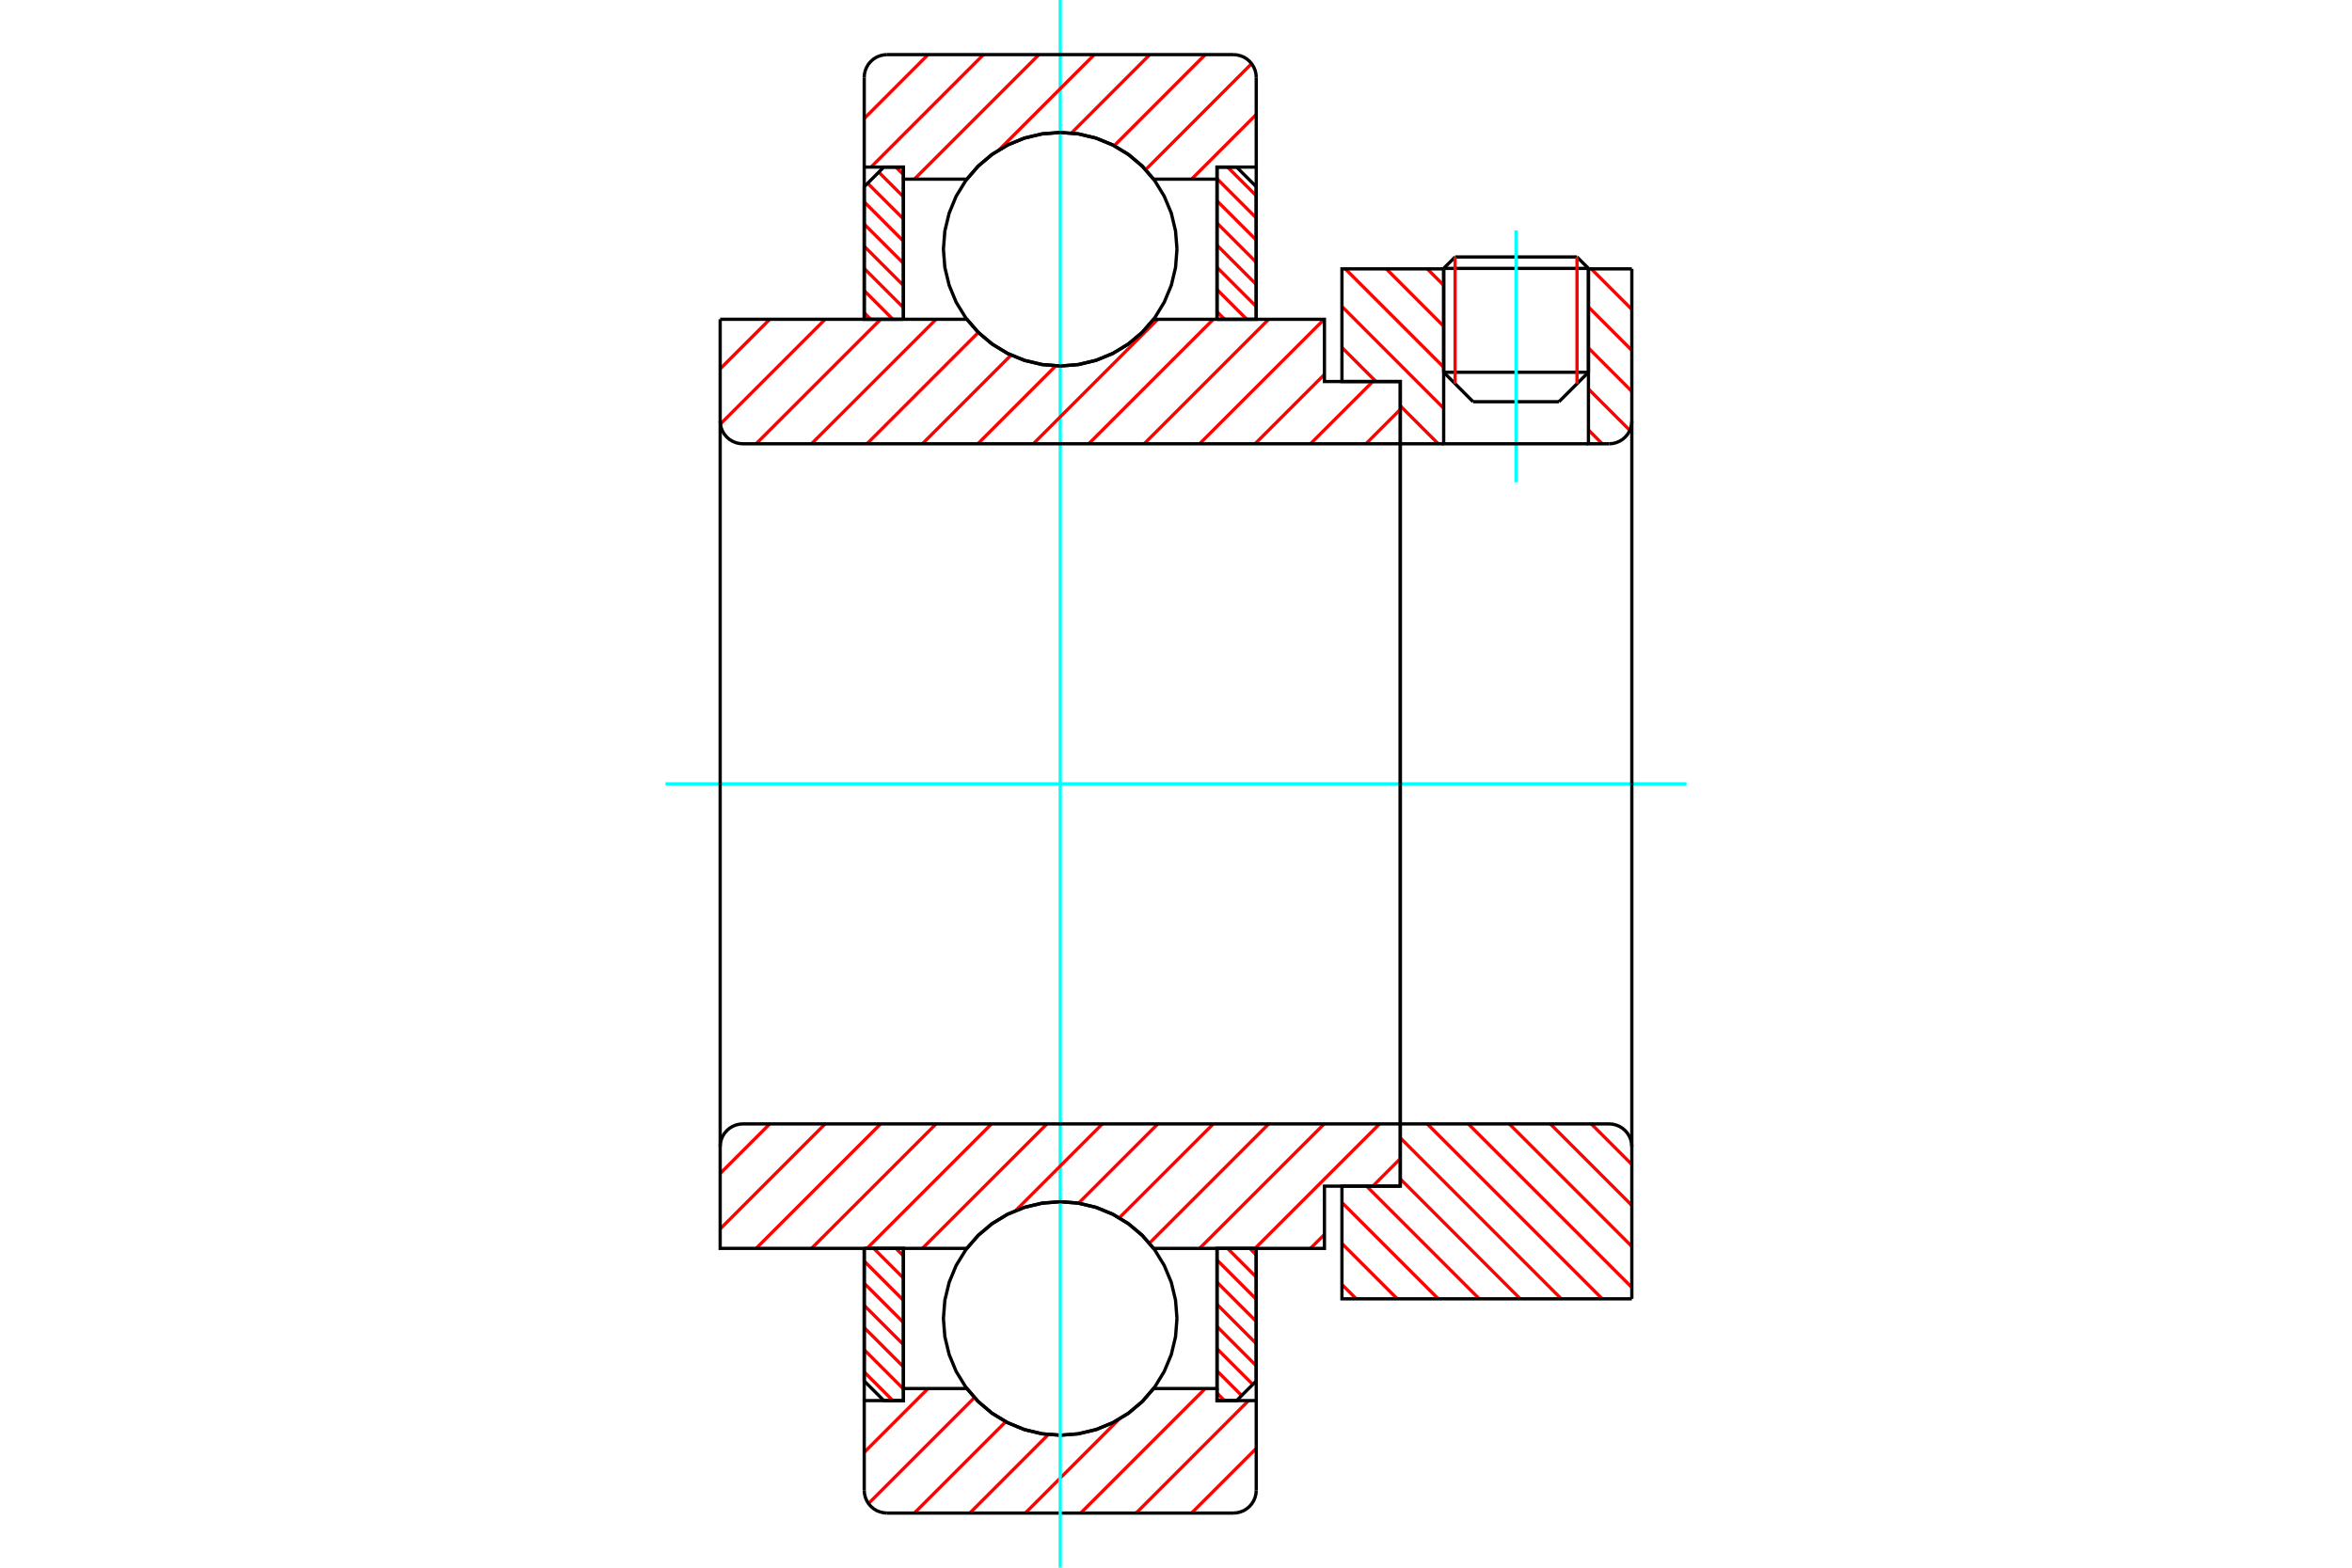 <?xml version="1.0" standalone="no"?>
<!DOCTYPE svg PUBLIC "-//W3C//DTD SVG 1.1//EN"
	"http://www.w3.org/Graphics/SVG/1.1/DTD/svg11.dtd">
<svg xmlns="http://www.w3.org/2000/svg" height="100%" width="100%" viewBox="0 0 36000 24000">
	<rect x="-1800" y="-1200" width="39600" height="26400" style="fill:#FFF"/>
	<g style="fill:none; fill-rule:evenodd" transform="matrix(1 0 0 1 0 0)">
		<g style="fill:none; stroke:#000; stroke-width:50; shape-rendering:geometricPrecision">
			<line x1="24313" y1="4109" x2="22097" y2="4109"/>
			<line x1="22272" y1="3934" x2="24138" y2="3934"/>
			<line x1="22097" y1="5699" x2="24313" y2="5699"/>
			<line x1="23862" y1="6150" x2="22547" y2="6150"/>
			<line x1="22272" y1="3934" x2="22097" y2="4109"/>
			<line x1="24313" y1="4109" x2="24138" y2="3934"/>
			<line x1="23862" y1="6150" x2="24313" y2="5699"/>
			<line x1="22097" y1="5699" x2="22547" y2="6150"/>
			<line x1="22097" y1="4109" x2="22097" y2="5699"/>
			<line x1="24313" y1="5699" x2="24313" y2="4109"/>
		</g>
		<g style="fill:none; stroke:#0FF; stroke-width:50; shape-rendering:geometricPrecision">
			<line x1="23205" y1="7383" x2="23205" y2="3527"/>
		</g>
		<g style="fill:none; stroke:#F00; stroke-width:50; shape-rendering:geometricPrecision">
			<line x1="24138" y1="3934" x2="24138" y2="5874"/>
			<line x1="22272" y1="5874" x2="22272" y2="3934"/>
			<line x1="13228" y1="21004" x2="13666" y2="21442"/>
			<line x1="13228" y1="20664" x2="13828" y2="21264"/>
			<line x1="13228" y1="20325" x2="13828" y2="20925"/>
			<line x1="13228" y1="19985" x2="13828" y2="20585"/>
			<line x1="13228" y1="19646" x2="13828" y2="20246"/>
			<line x1="13228" y1="19307" x2="13828" y2="19907"/>
			<line x1="13373" y1="19112" x2="13828" y2="19567"/>
			<line x1="13712" y1="19112" x2="13828" y2="19228"/>
		</g>
		<g style="fill:none; stroke:#000; stroke-width:50; shape-rendering:geometricPrecision">
			<polyline points="13228,19112 13228,21142 13528,21442 13828,21442 13828,19112 13228,19112"/>
		</g>
		<g style="fill:none; stroke:#0FF; stroke-width:50; shape-rendering:geometricPrecision">
			<line x1="10186" y1="12000" x2="25814" y2="12000"/>
		</g>
		<g style="fill:none; stroke:#F00; stroke-width:50; shape-rendering:geometricPrecision">
			<line x1="13228" y1="4789" x2="13327" y2="4888"/>
			<line x1="13228" y1="4449" x2="13666" y2="4888"/>
			<line x1="13228" y1="4110" x2="13828" y2="4710"/>
			<line x1="13228" y1="3770" x2="13828" y2="4370"/>
			<line x1="13228" y1="3431" x2="13828" y2="4031"/>
			<line x1="13228" y1="3091" x2="13828" y2="3692"/>
			<line x1="13280" y1="2805" x2="13828" y2="3352"/>
			<line x1="13450" y1="2635" x2="13828" y2="3013"/>
			<line x1="13712" y1="2558" x2="13828" y2="2673"/>
		</g>
		<g style="fill:none; stroke:#000; stroke-width:50; shape-rendering:geometricPrecision">
			<polyline points="13828,4888 13828,2558 13528,2558 13228,2858 13228,4888 13828,4888"/>
		</g>
		<g style="fill:none; stroke:#F00; stroke-width:50; shape-rendering:geometricPrecision">
			<line x1="19129" y1="19112" x2="19228" y2="19211"/>
			<line x1="18789" y1="19112" x2="19228" y2="19551"/>
			<line x1="18628" y1="19290" x2="19228" y2="19890"/>
			<line x1="18628" y1="19630" x2="19228" y2="20230"/>
			<line x1="18628" y1="19969" x2="19228" y2="20569"/>
			<line x1="18628" y1="20308" x2="19228" y2="20909"/>
			<line x1="18628" y1="20648" x2="19175" y2="21195"/>
			<line x1="18628" y1="20987" x2="19005" y2="21365"/>
			<line x1="18628" y1="21327" x2="18743" y2="21442"/>
		</g>
		<g style="fill:none; stroke:#000; stroke-width:50; shape-rendering:geometricPrecision">
			<polyline points="19228,19112 19228,21142 18928,21442 18628,21442 18628,19112 19228,19112"/>
		</g>
		<g style="fill:none; stroke:#F00; stroke-width:50; shape-rendering:geometricPrecision">
			<line x1="18789" y1="2558" x2="19228" y2="2996"/>
			<line x1="18628" y1="2736" x2="19228" y2="3336"/>
			<line x1="18628" y1="3075" x2="19228" y2="3675"/>
			<line x1="18628" y1="3415" x2="19228" y2="4015"/>
			<line x1="18628" y1="3754" x2="19228" y2="4354"/>
			<line x1="18628" y1="4093" x2="19228" y2="4693"/>
			<line x1="18628" y1="4433" x2="19083" y2="4888"/>
			<line x1="18628" y1="4772" x2="18743" y2="4888"/>
		</g>
		<g style="fill:none; stroke:#000; stroke-width:50; shape-rendering:geometricPrecision">
			<polyline points="18628,4888 18628,2558 18928,2558 19228,2858 19228,4888 18628,4888"/>
			<polyline points="18015,3815 17993,3536 17928,3263 17820,3004 17674,2765 17492,2551 17278,2369 17039,2223 16780,2115 16507,2050 16228,2028 15948,2050 15675,2115 15416,2223 15177,2369 14964,2551 14782,2765 14635,3004 14528,3263 14462,3536 14440,3815 14462,4095 14528,4368 14635,4627 14782,4866 14964,5079 15177,5261 15416,5408 15675,5515 15948,5581 16228,5603 16507,5581 16780,5515 17039,5408 17278,5261 17492,5079 17674,4866 17820,4627 17928,4368 17993,4095 18015,3815"/>
			<polyline points="18015,20185 17993,19905 17928,19632 17820,19373 17674,19134 17492,18921 17278,18739 17039,18592 16780,18485 16507,18419 16228,18397 15948,18419 15675,18485 15416,18592 15177,18739 14964,18921 14782,19134 14635,19373 14528,19632 14462,19905 14440,20185 14462,20464 14528,20737 14635,20996 14782,21235 14964,21449 15177,21631 15416,21777 15675,21885 15948,21950 16228,21972 16507,21950 16780,21885 17039,21777 17278,21631 17492,21449 17674,21235 17820,20996 17928,20737 17993,20464 18015,20185"/>
		</g>
		<g style="fill:none; stroke:#F00; stroke-width:50; shape-rendering:geometricPrecision">
			<line x1="24356" y1="17206" x2="24977" y2="17827"/>
			<line x1="23729" y1="17206" x2="24977" y2="18454"/>
			<line x1="23101" y1="17206" x2="24977" y2="19082"/>
			<line x1="22474" y1="17206" x2="24977" y2="19709"/>
			<line x1="21846" y1="17206" x2="24524" y2="19884"/>
			<line x1="21433" y1="17420" x2="23897" y2="19884"/>
			<line x1="21433" y1="18048" x2="23269" y2="19884"/>
			<line x1="20917" y1="18159" x2="22642" y2="19884"/>
			<line x1="20540" y1="18410" x2="22014" y2="19884"/>
			<line x1="20540" y1="19037" x2="21387" y2="19884"/>
			<line x1="20540" y1="19665" x2="20759" y2="19884"/>
		</g>
		<g style="fill:none; stroke:#000; stroke-width:50; shape-rendering:geometricPrecision">
			<line x1="24977" y1="12000" x2="24977" y2="19884"/>
			<polyline points="24977,17555 24973,17500 24960,17447 24939,17396 24911,17350 24875,17308 24833,17272 24787,17244 24736,17223 24683,17210 24628,17206 21433,17206 21433,12000"/>
			<polyline points="21433,17206 21433,18159 20540,18159 20540,19884 24977,19884"/>
		</g>
		<g style="fill:none; stroke:#F00; stroke-width:50; shape-rendering:geometricPrecision">
			<line x1="24356" y1="4116" x2="24977" y2="4737"/>
			<line x1="24313" y1="4700" x2="24977" y2="5364"/>
			<line x1="24313" y1="5327" x2="24977" y2="5992"/>
			<line x1="24313" y1="5955" x2="24946" y2="6588"/>
			<line x1="21846" y1="4116" x2="22097" y2="4367"/>
			<line x1="24313" y1="6582" x2="24524" y2="6794"/>
			<line x1="21219" y1="4116" x2="22097" y2="4995"/>
			<line x1="20591" y1="4116" x2="22097" y2="5622"/>
			<line x1="20540" y1="4692" x2="22097" y2="6250"/>
			<line x1="20540" y1="5320" x2="21061" y2="5841"/>
			<line x1="21433" y1="6213" x2="22014" y2="6794"/>
		</g>
		<g style="fill:none; stroke:#000; stroke-width:50; shape-rendering:geometricPrecision">
			<line x1="24977" y1="12000" x2="24977" y2="4116"/>
			<polyline points="24628,6794 24683,6790 24736,6777 24787,6756 24833,6728 24875,6692 24911,6650 24939,6604 24960,6553 24973,6500 24977,6445"/>
			<polyline points="24628,6794 24313,6794 24313,4116"/>
			<polyline points="24313,6794 22097,6794 22097,4116"/>
			<polyline points="22097,6794 21433,6794 21433,12000"/>
			<polyline points="21433,6794 21433,5841 20540,5841 20540,4116 22097,4116"/>
			<line x1="24313" y1="4116" x2="24977" y2="4116"/>
		</g>
		<g style="fill:none; stroke:#F00; stroke-width:50; shape-rendering:geometricPrecision">
			<line x1="19228" y1="22174" x2="18238" y2="23164"/>
			<line x1="19111" y1="21442" x2="17390" y2="23164"/>
			<line x1="18448" y1="21257" x2="16541" y2="23164"/>
			<line x1="17128" y1="21728" x2="15693" y2="23164"/>
			<line x1="16045" y1="21962" x2="14844" y2="23164"/>
			<line x1="15394" y1="21765" x2="13995" y2="23164"/>
			<line x1="14915" y1="21396" x2="13293" y2="23018"/>
			<line x1="14205" y1="21257" x2="13228" y2="22234"/>
		</g>
		<g style="fill:none; stroke:#000; stroke-width:50; shape-rendering:geometricPrecision">
			<polyline points="19228,19112 19228,21442 19228,22815"/>
			<polyline points="18879,23164 18934,23159 18987,23146 19038,23126 19084,23097 19126,23061 19161,23020 19190,22973 19211,22923 19224,22869 19228,22815"/>
			<line x1="18879" y1="23164" x2="13576" y2="23164"/>
			<polyline points="13228,22815 13232,22869 13245,22923 13266,22973 13294,23020 13330,23061 13371,23097 13418,23126 13469,23146 13522,23159 13576,23164"/>
			<polyline points="13228,22815 13228,21442 13828,21442 13828,21257 13828,19112"/>
			<polyline points="13828,21257 14798,21257 14980,21464 15192,21641 15428,21783 15684,21887 15953,21951 16228,21972 16503,21951 16771,21887 17027,21783 17264,21641 17476,21464 17658,21257 18628,21257 18628,19112"/>
			<polyline points="18628,21257 18628,21442 19228,21442"/>
			<line x1="13228" y1="21442" x2="13228" y2="19112"/>
		</g>
		<g style="fill:none; stroke:#0FF; stroke-width:50; shape-rendering:geometricPrecision">
			<line x1="16228" y1="24000" x2="16228" y2="0"/>
		</g>
		<g style="fill:none; stroke:#F00; stroke-width:50; shape-rendering:geometricPrecision">
			<line x1="19228" y1="1753" x2="18238" y2="2743"/>
			<line x1="19157" y1="975" x2="17535" y2="2598"/>
			<line x1="18448" y1="836" x2="17054" y2="2231"/>
			<line x1="17599" y1="836" x2="16399" y2="2037"/>
			<line x1="16750" y1="836" x2="15295" y2="2291"/>
			<line x1="15902" y1="836" x2="13995" y2="2743"/>
			<line x1="15053" y1="836" x2="13332" y2="2558"/>
			<line x1="14205" y1="836" x2="13228" y2="1814"/>
		</g>
		<g style="fill:none; stroke:#000; stroke-width:50; shape-rendering:geometricPrecision">
			<polyline points="13228,4888 13228,2558 13228,1185"/>
			<polyline points="13576,836 13522,841 13469,854 13418,874 13371,903 13330,939 13294,980 13266,1027 13245,1077 13232,1131 13228,1185"/>
			<line x1="13576" y1="836" x2="18879" y2="836"/>
			<polyline points="19228,1185 19224,1131 19211,1077 19190,1027 19161,980 19126,939 19084,903 19038,874 18987,854 18934,841 18879,836"/>
			<polyline points="19228,1185 19228,2558 18628,2558 18628,2743 18628,4888"/>
			<polyline points="18628,2743 17658,2743 17476,2536 17264,2359 17027,2217 16771,2113 16503,2049 16228,2028 15953,2049 15684,2113 15428,2217 15192,2359 14980,2536 14798,2743 13828,2743 13828,4888"/>
			<polyline points="13828,2743 13828,2558 13228,2558"/>
			<line x1="19228" y1="2558" x2="19228" y2="4888"/>
		</g>
		<g style="fill:none; stroke:#F00; stroke-width:50; shape-rendering:geometricPrecision">
			<line x1="21433" y1="17738" x2="21012" y2="18159"/>
			<line x1="20272" y1="18899" x2="20058" y2="19112"/>
			<line x1="21116" y1="17206" x2="19210" y2="19112"/>
			<line x1="20268" y1="17206" x2="18361" y2="19112"/>
			<line x1="19419" y1="17206" x2="17593" y2="19032"/>
			<line x1="18571" y1="17206" x2="17132" y2="18644"/>
			<line x1="17722" y1="17206" x2="16508" y2="18420"/>
			<line x1="16873" y1="17206" x2="15547" y2="18532"/>
			<line x1="16025" y1="17206" x2="14118" y2="19112"/>
			<line x1="15176" y1="17206" x2="13270" y2="19112"/>
			<line x1="14328" y1="17206" x2="12421" y2="19112"/>
			<line x1="13479" y1="17206" x2="11573" y2="19112"/>
			<line x1="12630" y1="17206" x2="11023" y2="18814"/>
			<line x1="11782" y1="17206" x2="11023" y2="17965"/>
		</g>
		<g style="fill:none; stroke:#000; stroke-width:50; shape-rendering:geometricPrecision">
			<line x1="21433" y1="12000" x2="21433" y2="18159"/>
			<polyline points="21433,17206 11372,17206 11317,17210 11264,17223 11213,17244 11167,17272 11125,17308 11089,17350 11061,17396 11040,17447 11027,17500 11023,17555 11023,19112 11623,19112 14798,19112"/>
			<polyline points="17658,19112 17476,18905 17264,18728 17027,18586 16771,18482 16503,18419 16228,18397 15953,18419 15684,18482 15428,18586 15192,18728 14980,18905 14798,19112"/>
			<polyline points="17658,19112 20272,19112 20272,18159 21433,18159"/>
			<line x1="11023" y1="12000" x2="11023" y2="17555"/>
		</g>
		<g style="fill:none; stroke:#F00; stroke-width:50; shape-rendering:geometricPrecision">
			<line x1="21433" y1="6268" x2="20907" y2="6794"/>
			<line x1="21012" y1="5841" x2="20058" y2="6794"/>
			<line x1="20272" y1="5732" x2="19210" y2="6794"/>
			<line x1="20268" y1="4888" x2="18361" y2="6794"/>
			<line x1="19419" y1="4888" x2="17513" y2="6794"/>
			<line x1="18571" y1="4888" x2="16664" y2="6794"/>
			<line x1="17722" y1="4888" x2="15816" y2="6794"/>
			<line x1="16160" y1="5601" x2="14967" y2="6794"/>
			<line x1="15476" y1="5436" x2="14118" y2="6794"/>
			<line x1="14975" y1="5089" x2="13270" y2="6794"/>
			<line x1="14328" y1="4888" x2="12421" y2="6794"/>
			<line x1="13479" y1="4888" x2="11573" y2="6794"/>
			<line x1="12630" y1="4888" x2="11026" y2="6492"/>
			<line x1="11782" y1="4888" x2="11023" y2="5647"/>
		</g>
		<g style="fill:none; stroke:#000; stroke-width:50; shape-rendering:geometricPrecision">
			<line x1="11023" y1="12000" x2="11023" y2="4888"/>
			<polyline points="11023,6445 11027,6500 11040,6553 11061,6604 11089,6650 11125,6692 11167,6728 11213,6756 11264,6777 11317,6790 11372,6794 21433,6794 21433,5841 20272,5841 20272,4888 17658,4888"/>
			<polyline points="14798,4888 14980,5095 15192,5272 15428,5414 15684,5518 15953,5581 16228,5603 16503,5581 16771,5518 17027,5414 17264,5272 17476,5095 17658,4888"/>
			<polyline points="14798,4888 11623,4888 11023,4888"/>
			<line x1="21433" y1="12000" x2="21433" y2="6794"/>
		</g>
	</g>
</svg>
